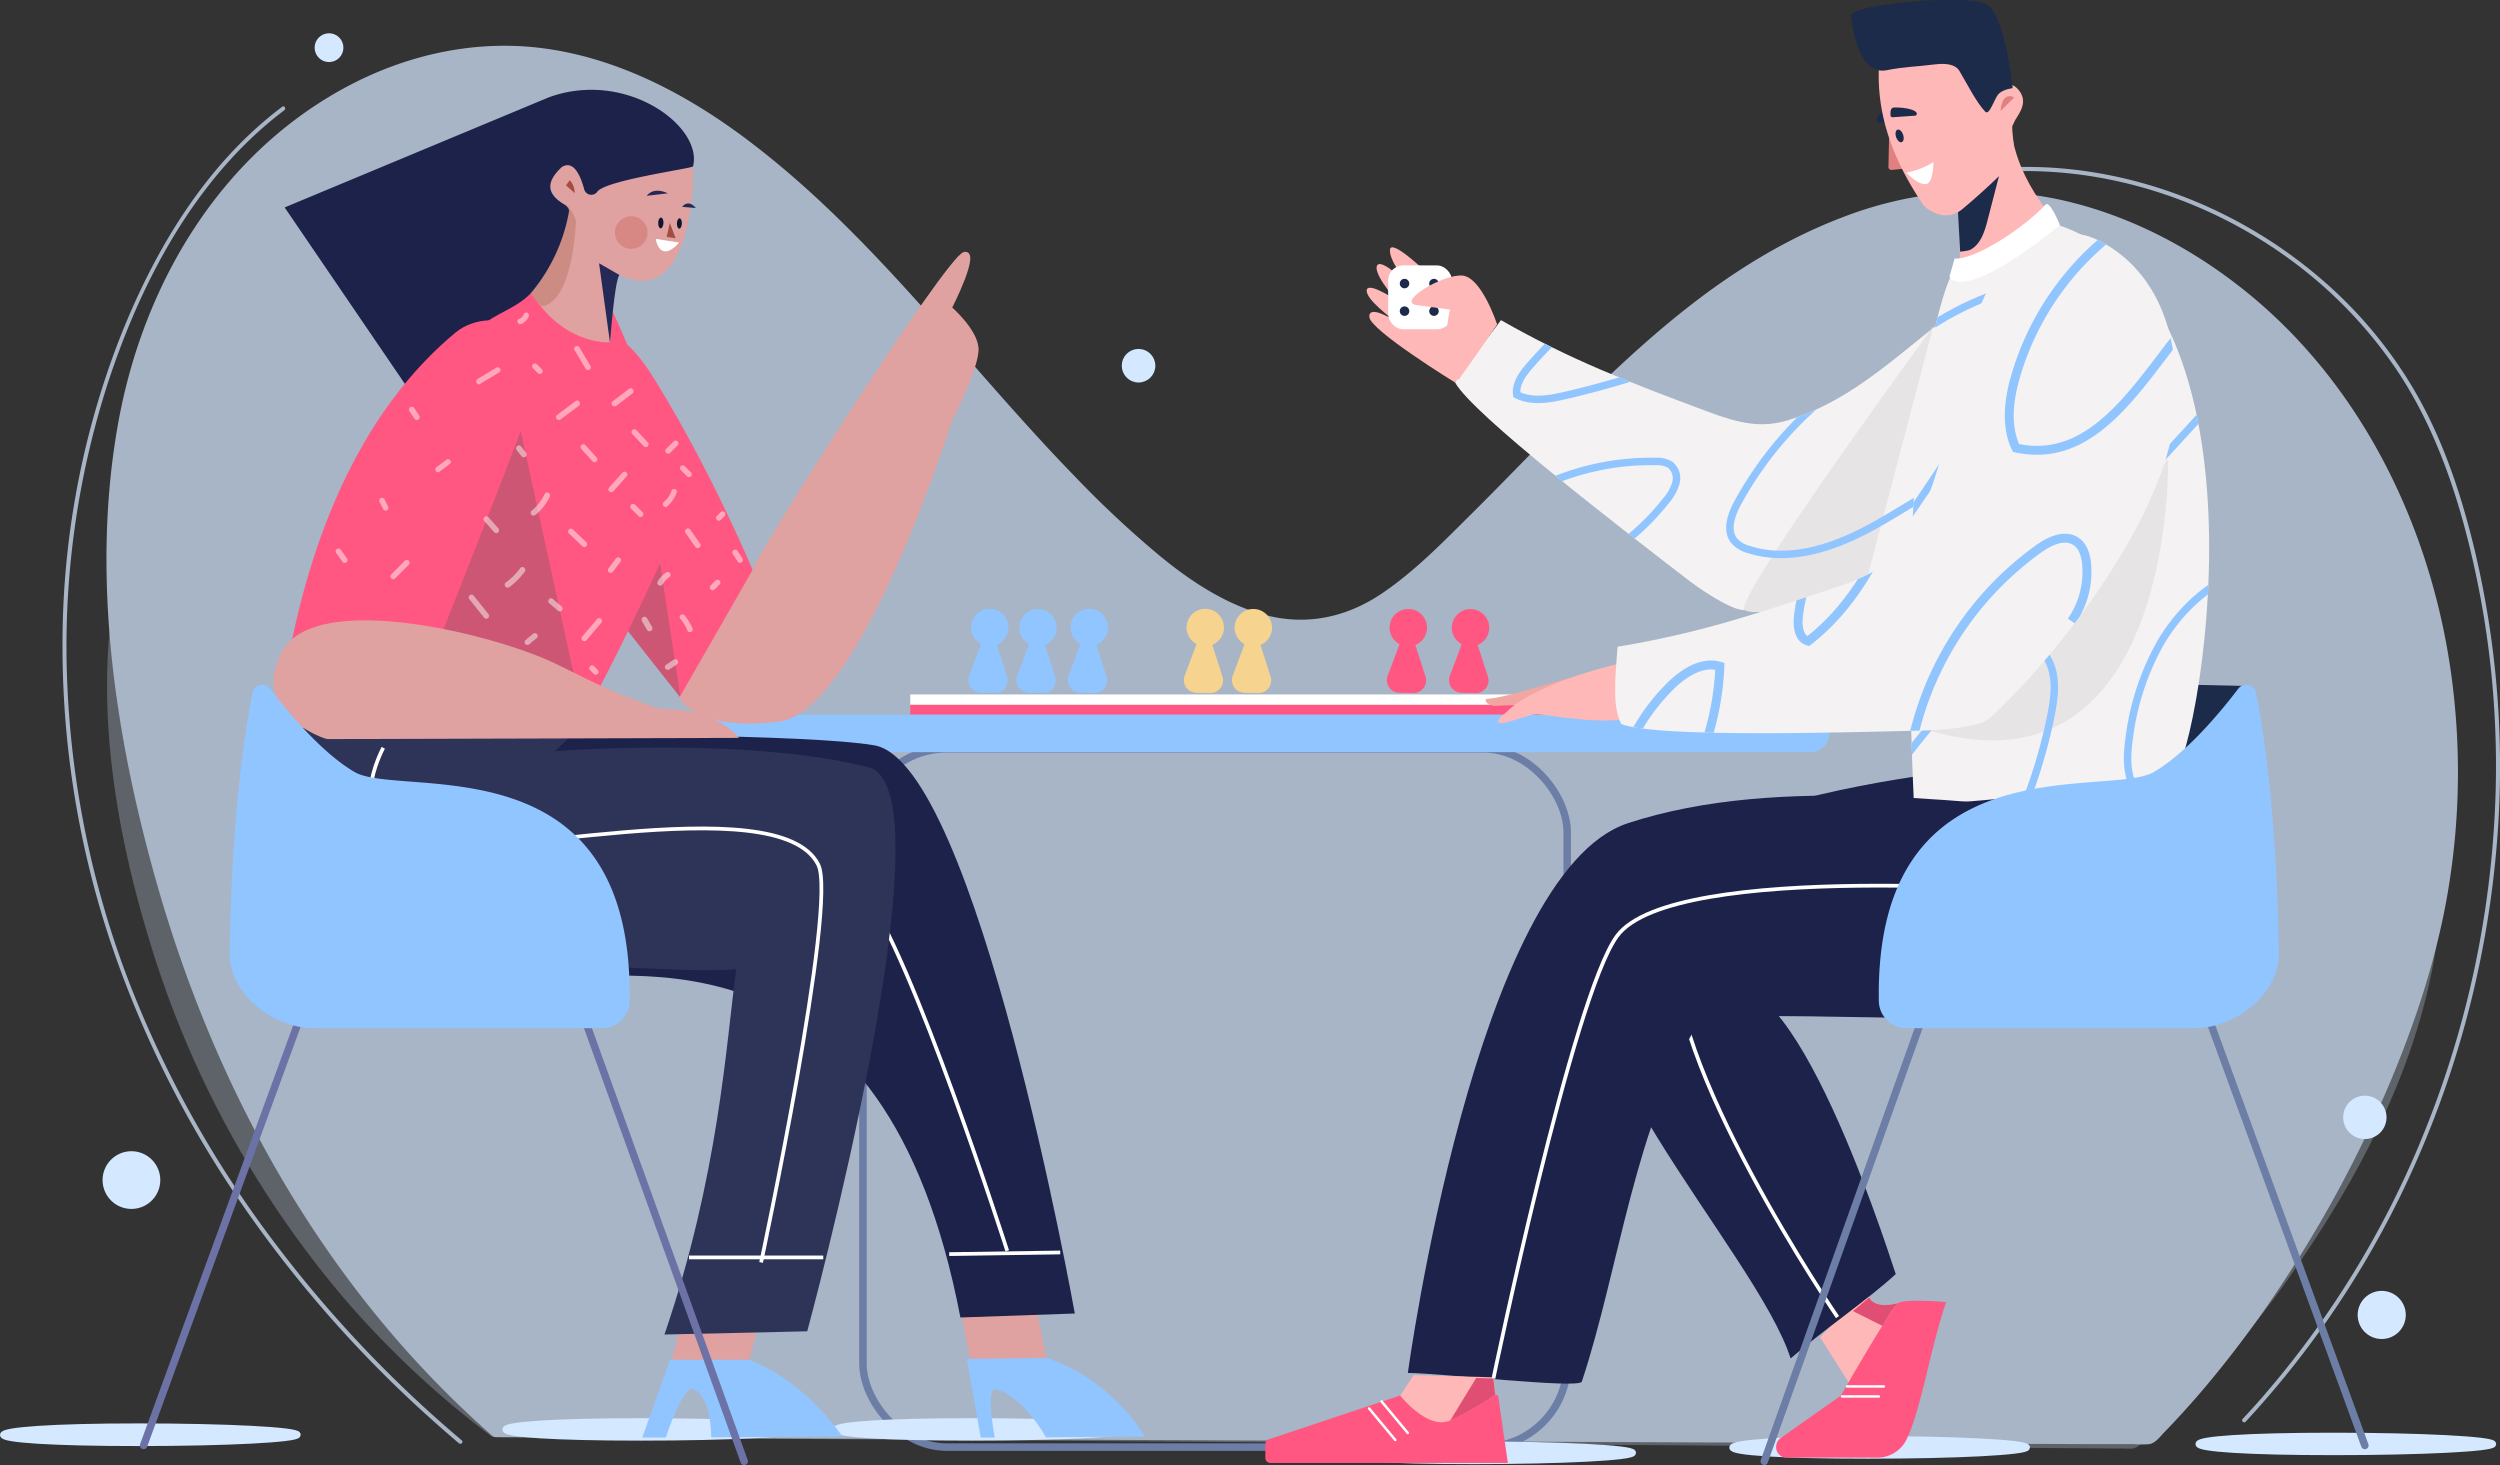 <svg xmlns="http://www.w3.org/2000/svg" xmlns:xlink="http://www.w3.org/1999/xlink" viewBox="0 0 626.72 367.27"><rect x="0" y="0" width="626.72" height="367.27" fill="#333333" stroke="none"/><defs><style>.cls-1,.cls-11,.cls-12,.cls-16,.cls-21,.cls-24,.cls-28,.cls-39{fill:none;}.cls-2{isolation:isolate;}.cls-3{opacity:0.72;}.cls-20,.cls-4,.cls-6{fill:#d4e8ff;}.cls-5{mix-blend-mode:screen;opacity:0.37;}.cls-20,.cls-6{stroke:#d4e8ff;}.cls-16,.cls-20,.cls-21,.cls-24,.cls-28,.cls-30,.cls-31,.cls-36,.cls-6{stroke-miterlimit:10;}.cls-6{stroke-width:1.18px;}.cls-7{fill:#ff5781;}.cls-8{fill:#f6d38e;}.cls-9{fill:#91c5ff;}.cls-10{fill:#fff;}.cls-11{stroke:#6c7ea6;}.cls-11,.cls-12,.cls-21,.cls-39{stroke-linecap:round;}.cls-11,.cls-12,.cls-39{stroke-linejoin:round;}.cls-11,.cls-39{stroke-width:1.88px;}.cls-12,.cls-16,.cls-28{stroke:#91c5ff;}.cls-12{stroke-width:9.37px;}.cls-13{fill:#f4f2f2;}.cls-14{fill:#e6e4e4;}.cls-15{clip-path:url(#clip-path);}.cls-16{stroke-width:1.87px;}.cls-17{fill:#ffb8b8;}.cls-18{fill:#1d2b4a;}.cls-19{fill:#e08080;}.cls-20{stroke-width:1.58px;mix-blend-mode:multiply;}.cls-21,.cls-24{stroke:#fff;}.cls-21{stroke-width:0.63px;}.cls-22{fill:#e04f73;}.cls-23{fill:#1d224a;}.cls-24{stroke-width:0.94px;}.cls-25{fill:#f2a6a2;}.cls-26{clip-path:url(#clip-path-2);}.cls-27{clip-path:url(#clip-path-3);}.cls-28{stroke-width:2.24px;}.cls-29{fill:#cc5673;}.cls-30,.cls-31{fill:#e0a1a1;stroke:#e0a1a1;}.cls-30,.cls-36{stroke-width:0.56px;}.cls-31{stroke-width:0.6px;}.cls-32{fill:#2e3358;}.cls-33{fill:#a34c41;}.cls-34{fill:#242956;}.cls-35{fill:#cc8c83;}.cls-36{fill:#d88884;stroke:#d88884;}.cls-37{fill:#be7e6f;}.cls-38{fill:#11152e;}.cls-39{stroke:#6c72a6;}.cls-40{opacity:0.48;}</style><clipPath id="clip-path"><path class="cls-1" d="M503.41,69.81c3.49-1.68,23.94-5.91,30.13,6.2,5.39,10.54,6.51,28.34-13,47.86-16.87,16.88-57.5,27.42-83.21,29.06-3.48.23-12.67-6.4-13.53-7.07-17.8-13.72-54.63-42-59.05-50,2.4-4.36,6.77-9,11.52-15.61,17.51,10,32,15.52,52,23,7.89,2.95,13.46,4.11,20,2.08C470.44,98.52,483.48,79.4,503.41,69.81Z"/></clipPath><clipPath id="clip-path-2"><path class="cls-1" d="M489.65,68.16c-.06-.7-14.83,26.11-9.83,133.89,0,0,58.12-4.61,64.46-6.61S572.86,74.6,515.16,56.13C515.16,56.13,490.1,72.94,489.65,68.16Z"/></clipPath><clipPath id="clip-path-3"><path class="cls-1" d="M497.66,73.93c1.65-3.5,14.87-19.68,27.3-14.18,10.83,4.79,22.92,17.9,20.08,45.34-2.46,23.74-27.35,57.53-46.28,75-2.56,2.36-13.87,3-15,3-22.46.57-68.85,1.87-77.36-1.6-2.14-4.41-1.59-10.49-.9-19.37,19.91-3.27,34.62-8.13,54.9-14.94,8-2.68,13-5.28,16.86-11C490.16,117,488.24,93.94,497.66,73.93Z"/></clipPath></defs><g class="cls-2"><g id="Layer_2" data-name="Layer 2"><g id="OBJECTS"><g class="cls-3"><path class="cls-4" d="M124.52,358.35c-50.2-44-80.28-107.93-91.59-173.71C26.45,147,26,106.82,42.21,72.22S94.4,10.36,132.45,13.63c21.87,1.88,41.9,13.24,59,27,35.6,28.79,61,68.45,95.77,98.22,13.24,11.34,30.2,21.69,47.15,17.58,9.34-2.25,17.09-8.61,24.18-15.1,20.25-18.53,38.07-39.67,59-57.4S463.66,51.76,491.06,50C525,47.9,558,66.15,579.69,92.31c29.9,36.09,40.09,86.3,31.85,132.44s-39.47,102.4-72.75,135.4Z"/><path class="cls-4" d="M125.88,357c-27.5-24.19-49-54.41-64.59-87.49A327.47,327.47,0,0,1,31.74,161.41c-3.52-37.81,1-79.11,25.49-109.7C67.86,38.44,81.69,27.36,97.55,21a76.43,76.43,0,0,1,50.89-2.31c18.53,5.6,34.78,17,49.14,29.71,14.57,12.87,27.52,27.42,40.33,42s25.37,29.08,39.45,42.27c13.19,12.37,29.28,26.17,48.35,26.64,19.6.48,34.37-16.3,47.12-29,14.58-14.53,28.48-29.79,44.08-43.26,14.58-12.58,31-23.64,49.3-29.95a91.26,91.26,0,0,1,54.69-1.86c35.26,9.9,62.67,38,77.42,70.81,14.9,33.14,17.78,71.57,9.57,106.84-8.28,35.57-25.8,69.51-47.34,98.82a243.91,243.91,0,0,1-17,20.7c-1.34,1.45-2.7,2.89-4.09,4.3-.42.44-2.21,2-.71,1.51a1.63,1.63,0,0,1-.38,0c-2,0-3.94,0-5.91,0l-29.87-.13-48.86-.21-61.28-.27-67.17-.29L259,357l-59.5-.26-45.89-.2-25.72-.11h-3.37c-2.49,0-2.49,3.85,0,3.86l14.24.06,38.17.17,55,.23,65.45.29,68.57.3,65.44.28,55,.24,38.17.17,10.51,0a22.25,22.25,0,0,0,3.74,0c1.57-.28,2.64-1.83,3.71-2.94q2.37-2.43,4.66-4.95,4.3-4.72,8.33-9.68,8.63-10.59,16.17-22a307.78,307.78,0,0,0,27-50c6.95-16.33,12.56-33.36,15.31-50.94a179.52,179.52,0,0,0,.26-54.17c-5.31-35.85-22.33-70.73-50.73-93.86-13.74-11.2-29.9-19.7-47.3-23.47a95.46,95.46,0,0,0-53.77,4.24C424.1,68.68,397.25,100.68,369,128.7c-7.11,7.05-14.33,14.54-22.68,20.14-8.64,5.8-18.38,8-28.57,5.48-10-2.51-19-8.41-26.89-14.88a258.12,258.12,0,0,1-21.29-19.88c-27.26-28-50.36-60.38-81.74-84.15-15-11.38-32.35-20.67-51.25-23.25-16.74-2.29-33.61,1.27-48.54,9C55.7,37.93,36.08,70.64,29.69,105.72c-7,38.31-.91,78.73,9.65,115.84,10.06,35.36,25.82,69.35,47.8,98.91a254.18,254.18,0,0,0,36,39.24C125,361.35,127.75,358.63,125.88,357Z"/><g class="cls-5"><path class="cls-4" d="M123.87,358.38c-49.86-37.48-79.73-91.94-91-148-6.43-32.06-6.86-66.29,9.22-95.76S94,61.94,131.76,64.72c21.72,1.6,41.61,11.29,58.56,23,35.36,24.52,60.58,58.31,95.12,83.67,13.16,9.66,30,18.47,46.84,15,9.28-1.93,17-7.34,24-12.86,20.12-15.8,37.82-33.8,58.66-48.9s45.79-27.44,73-28.91c33.68-1.82,66.5,13.73,88,36,29.71,30.74,39.82,73.52,31.64,112.82s-40,88.68-73.07,116.78Z"/><path class="cls-4" d="M124.77,356.84a234.39,234.39,0,0,1-66.35-79c-15.83-30.43-26.34-65.13-27.77-99.51-.77-18.77,1.64-37.84,9.22-55.14A94.68,94.68,0,0,1,70,85.53,95.66,95.66,0,0,1,115.3,66.89c18.41-2.23,36.77,2,53.32,10.1,33.49,16.3,58.66,44.84,85.32,70C267.11,159.41,281,172.26,297,181c7.82,4.26,16.42,7.44,25.38,7.93s17.31-2.21,24.84-6.77c7.82-4.74,14.86-10.87,21.81-16.76,7.53-6.39,14.88-13,22.34-19.46,14.55-12.61,29.64-24.68,46.74-33.69,16.4-8.65,34.52-14.46,53.16-14.84a109.93,109.93,0,0,1,51.49,12.18,120.16,120.16,0,0,1,62.08,78A126.78,126.78,0,0,1,607,238c-2.52,15.91-8.24,31.15-15.35,45.53a259,259,0,0,1-28.29,44.76,242.45,242.45,0,0,1-16.86,19.38c-2.84,2.92-5.77,5.77-8.79,8.52-.73.67-1.47,1.33-2.21,2-.28.25-2.34,1.86-1,1.41h-.07c-1.17.33-3,0-4.15,0l-10.07-.07L485,359.22l-50.4-.37-60.29-.43-64-.47-62.36-.45-55.29-.4-42.11-.31L127,356.62l-3.08,0c-2.28,0-2.28,3.53,0,3.55l13.06.1,35,.25,51.2.37,61,.44,65.15.48,63.6.46,55.54.4,42,.31,22.12.16a17.24,17.24,0,0,0,1.76,0h.26c1.28-.21,2.21-1.33,3.16-2.16q2.25-2,4.43-4A243.49,243.49,0,0,0,576,317.14c18.77-27.24,34.24-58.76,36-92.29,1.78-34-10.07-68.08-33.41-93C555,106.67,519.69,91.29,485,94.17c-38.41,3.19-70,26.49-98.1,51-7.57,6.61-15.06,13.32-22.77,19.78-7.25,6.07-14.66,12.49-23.23,16.65-18.78,9.11-38.64-.09-54.15-11.39C256,147.78,232,117.65,202.05,94.25,187.69,83,172,73.12,154.55,67.48a92.06,92.06,0,0,0-51.38-1.88,101,101,0,0,0-69.31,63.2C21.58,163.17,27.1,201.9,37.53,236a250.11,250.11,0,0,0,48.1,88.74A233.69,233.69,0,0,0,123,359.91C124.8,361.29,126.57,358.2,124.77,356.84Z"/></g><path class="cls-4" d="M115.75,361.07a305.28,305.28,0,0,1-49.13-52.52A268.42,268.42,0,0,1,32.28,246a235.48,235.48,0,0,1-15.39-74.09A215.45,215.45,0,0,1,26.94,96.34C34.48,73.2,46.13,50.12,64.27,33.47q3.38-3.09,7-5.83c.52-.39,0-1.28-.51-.89C51.34,41.37,38.52,63,29.79,85.37A211.61,211.61,0,0,0,15.67,161,234.24,234.24,0,0,0,28,237a264,264,0,0,0,32.39,64.5,302.23,302.23,0,0,0,47.86,54.39q3.34,3,6.8,5.93c.5.42,1.22-.3.72-.73Z"/><path class="cls-4" d="M504.93,42.92c24.83-.66,49.45,7.63,69.4,22.31a111.78,111.78,0,0,1,25.9,26.63c8.14,11.86,13.47,25.32,17.29,39.13a231.42,231.42,0,0,1,7.66,76.77,246,246,0,0,1-16.9,74.74,234.81,234.81,0,0,1-39.88,66.29q-3,3.52-6.19,6.91c-.44.48.28,1.2.73.72a234.4,234.4,0,0,0,42.69-65,247.32,247.32,0,0,0,19.84-74.94,234.73,234.73,0,0,0-4.87-77.61c-3.34-14.15-7.92-28.22-15.25-40.84a110.25,110.25,0,0,0-23.81-28.39c-18.74-16-42.61-26.1-67.26-27.61-3.11-.19-6.23-.23-9.35-.15-.65,0-.66,1,0,1Z"/></g><circle class="cls-6" cx="285.42" cy="91.68" r="3.62"/><circle class="cls-6" cx="82.48" cy="11.95" r="3.02"/><path class="cls-6" d="M39.59,295.82A6.64,6.64,0,1,0,33,302.47,6.64,6.64,0,0,0,39.59,295.82Z"/><path class="cls-6" d="M602.51,329.65a5.44,5.44,0,1,0-5.44,5.43A5.44,5.44,0,0,0,602.51,329.65Z"/><path class="cls-6" d="M597.68,280.12a4.84,4.84,0,1,0-4.84,4.83A4.84,4.84,0,0,0,597.68,280.12Z"/><path class="cls-7" d="M357.73,157.46a4.69,4.69,0,1,0-4.8,4.58A4.69,4.69,0,0,0,357.73,157.46Z"/><path class="cls-7" d="M354.27,173.75l-3.49-.08a3.17,3.17,0,0,1-2.9-4.29L351.4,160l2.89.07,3.08,9.58A3.18,3.18,0,0,1,354.27,173.75Z"/><circle class="cls-7" cx="368.62" cy="157.35" r="4.69" transform="translate(122.46 473.65) rotate(-75.22)"/><path class="cls-7" d="M369.85,173.75l-3.49-.08a3.17,3.17,0,0,1-2.9-4.29L367,160l2.89.07L373,169.6A3.18,3.18,0,0,1,369.85,173.75Z"/><path class="cls-8" d="M306.83,157.46A4.69,4.69,0,1,0,302,162,4.69,4.69,0,0,0,306.83,157.46Z"/><path class="cls-8" d="M303.38,173.75l-3.5-.08a3.18,3.18,0,0,1-2.9-4.29L300.5,160l2.9.07,3.08,9.58A3.19,3.19,0,0,1,303.38,173.75Z"/><path class="cls-8" d="M318.88,157.46a4.69,4.69,0,1,0-4.8,4.58A4.69,4.69,0,0,0,318.88,157.46Z"/><path class="cls-8" d="M315.43,173.75l-3.5-.08a3.18,3.18,0,0,1-2.9-4.29l3.52-9.43,2.9.07,3.07,9.58A3.18,3.18,0,0,1,315.43,173.75Z"/><path class="cls-9" d="M252.82,157.46A4.69,4.69,0,1,0,248,162,4.69,4.69,0,0,0,252.82,157.46Z"/><path class="cls-9" d="M249.37,173.75l-3.5-.08a3.18,3.18,0,0,1-2.9-4.29l3.52-9.43,2.9.07,3.07,9.58A3.18,3.18,0,0,1,249.37,173.75Z"/><circle class="cls-9" cx="260.18" cy="157.35" r="4.69" transform="translate(28.66 354.45) rotate(-71.57)"/><path class="cls-9" d="M261.42,173.75l-3.5-.08a3.18,3.18,0,0,1-2.9-4.29l3.52-9.43,2.9.07,3.07,9.58A3.18,3.18,0,0,1,261.42,173.75Z"/><path class="cls-9" d="M277.75,157.46A4.69,4.69,0,1,0,273,162,4.69,4.69,0,0,0,277.75,157.46Z"/><path class="cls-9" d="M274.29,173.75l-3.49-.08a3.18,3.18,0,0,1-2.9-4.29l3.52-9.43,2.9.07,3.07,9.58A3.18,3.18,0,0,1,274.29,173.75Z"/><rect class="cls-7" x="228.19" y="176.58" width="161.56" height="2.58"/><rect class="cls-10" x="228.19" y="174.09" width="161.56" height="2.58"/><rect class="cls-11" x="216.33" y="187.72" width="176.55" height="175.05" rx="20.99"/><line class="cls-12" x1="148.55" y1="183.86" x2="453.88" y2="183.86"/><path class="cls-13" d="M503.41,69.81c3.49-1.68,23.94-5.91,30.13,6.2,5.39,10.54,6.51,28.34-13,47.86-16.87,16.88-57.5,27.42-83.21,29.06-3.48.23-12.67-6.4-13.53-7.07-17.8-13.72-54.63-42-59.05-50,2.4-4.36,6.77-9,11.52-15.61,17.51,10,32,15.52,52,23,7.89,2.95,13.46,4.11,20,2.08C470.44,98.52,483.48,79.4,503.41,69.81Z"/><path class="cls-14" d="M484.64,81.84l-17.76,67.62s-26.35,5.71-29.54,3.47S484.64,81.84,484.64,81.84Z"/><g class="cls-15"><path class="cls-16" d="M399.62,76.6a107.11,107.11,0,0,0-16.07,15c-1.83,2.09-3.68,4.6-3.31,7.35,3.73,1.91,8.21,1.11,12.29.16A239.56,239.56,0,0,0,422,90.21"/><path class="cls-16" d="M382.17,124a64.54,64.54,0,0,1,33-8.31,6.34,6.34,0,0,1,3.53.82,4.39,4.39,0,0,1,1.44,4.51,11.3,11.3,0,0,1-2.38,4.36,59.91,59.91,0,0,1-20.1,16.54"/><path class="cls-16" d="M470,90.88a90.77,90.77,0,0,0-34.28,35c-1.63,2.93-3.05,6.83-1.11,9.52a7.17,7.17,0,0,0,3.79,2.35c10,3.23,20.89-.31,30.26-5.34s18.1-11.6,28.09-15"/></g><path class="cls-17" d="M358.44,69.06s-9.76-9.55-10-6.44S353.66,72,353.66,72s-6.85-7.06-8.31-5.61,3.53,7.9,5.2,9.14-7.27-5.19-7.9-2.91,6.86,7.69,6.86,7.69-6.44-4.15-6.23-.83,21.48,16.41,21.48,16.41l10.51-14.64Z"/><rect class="cls-10" x="348" y="66.54" width="16" height="16" rx="3.75"/><path class="cls-18" d="M353.29,78a1.19,1.19,0,1,0-1.19,1.19A1.19,1.19,0,0,0,353.29,78Z"/><path class="cls-18" d="M353.29,71.08a1.19,1.19,0,1,0-1.19,1.2A1.2,1.2,0,0,0,353.29,71.08Z"/><path class="cls-18" d="M360.67,78a1.19,1.19,0,1,0-1.19,1.19A1.19,1.19,0,0,0,360.67,78Z"/><path class="cls-18" d="M360.67,71.08a1.19,1.19,0,1,0-1.19,1.2A1.19,1.19,0,0,0,360.67,71.08Z"/><path class="cls-17" d="M375.27,81.22s-3.8-11.6-8.59-12.13S349.39,76,355.51,76.54l8,1.06s-2.94,10.72,2.12,17.64C365.61,95.24,375.8,81,375.27,81.22Z"/><path class="cls-17" d="M504,29.18c0,15,11.73,26.55,13.17,28.68s-25.79,13.62-25.79,13.62l-.17-16.6S504,22,504,29.18Z"/><path class="cls-18" d="M503.7,34.2l-5.53,21.35c-.71,2.75-1.79,5.89-4.36,7.12a11.92,11.92,0,0,1-2.43.41l-.6-11.15Z"/><path class="cls-18" d="M471,30.79l5.66-.43a.47.47,0,0,0,.43-.49h0a1.83,1.83,0,0,0-1.95-1.68l-2.85-.36c-1,.07-1.86,1.54-1.78,2.54h0A.46.46,0,0,0,471,30.79Z"/><path class="cls-19" d="M473.73,26.85l-.32,15a.74.74,0,0,0,.91.74l4.52-.45Z"/><path class="cls-17" d="M471.13,15c-1.1,13.51,3.51,25.29,11.09,36.48a8.48,8.48,0,0,0,5,2.48,6.54,6.54,0,0,0,4.69-1.51c3.48-2.89,7.63-6.69,10.77-9.8a6,6,0,0,0,2.15-4.89c.08-1.84-.34-3.81-.39-5.73,0-.65.18-.65.53-1.49.68-1.61,4.12-4.95.68-8.41-2.71-2.72-6.4,1.18-7,4.84,0,.22-.52.38-.68.18-2.82-5.4-6.73-13.6-9-19.23C482.72,10.81,478.09,16.08,471.13,15Z"/><path class="cls-18" d="M504.55,22.1s-1.78-18.21-6.51-21-34.25,0-34,2.8c.81,8.11,3.75,14.77,8.94,13.7,4.12-.85,8.08-.93,12-1.45s5.56.53,6.18,1.57c1.82,3,4.25,7.94,6.54,10.3,1,1,2.3-3.25,3.22-4.36C502.07,22.36,504.55,22.1,504.55,22.1Z"/><path class="cls-19" d="M504.94,24.42s-3-1.86-3.43,3.42"/><path class="cls-18" d="M474.44,29.39,480.1,29a.46.46,0,0,0,.42-.49h0c-.07-1-2.94-1.61-5.63-1.56-1,0-1,1.05-.95,2.05h0A.46.46,0,0,0,474.44,29.39Z"/><path class="cls-10" d="M477.91,43.27a19.69,19.69,0,0,0,6.76-2.62s.1,5.3-1.9,5.51S477.91,43.27,477.91,43.27Z"/><path class="cls-18" d="M477.09,33.78c.29.87.13,1.7-.36,1.86s-1.11-.41-1.4-1.28-.12-1.7.36-1.86S476.81,32.91,477.09,33.78Z"/><path class="cls-20" d="M551.17,362c0,1.13,11.87,2,33.9,2s39.9-.91,39.9-2-17.86-2.05-39.9-2.05S551.17,360.85,551.17,362Z"/><path class="cls-20" d="M434.3,362.89c0,1.13,11.87,2,33.9,2s39.9-.92,39.9-2.05-17.87-2.05-39.9-2.05S434.3,361.76,434.3,362.89Z"/><path class="cls-20" d="M335.55,364.25c0,1.13,11.87,2,33.9,2s39.89-.92,39.89-2.05-17.86-2.05-39.89-2.05S335.55,363.12,335.55,364.25Z"/><polygon class="cls-18" points="563.14 171.97 550.99 171.7 543.04 194.17 563.14 171.97"/><path class="cls-17" d="M456.25,335.21l7.42,11.72,12.1-20.23s-7.7,2.35-7.7-3.81Z"/><path class="cls-7" d="M487.86,326.41s-10.44-.88-12.09.29-14.3,23.17-14.3,23.17l-15.09,10.64a2.72,2.72,0,0,0-1.12,2.23h0a2.59,2.59,0,0,0,2.5,2.67h23a8.17,8.17,0,0,0,7.36-4.91C481.69,352.86,483.74,338.72,487.86,326.41Z"/><line class="cls-21" x1="463.05" y1="347.56" x2="472.26" y2="347.56"/><line class="cls-21" x1="461.79" y1="350.07" x2="471.01" y2="350.07"/><path class="cls-22" d="M468.6,325.25s1,3,7.17,1.45c0,0-1.35,1.25-3.85,5.7l-7.42-3.73Z"/><path class="cls-23" d="M525.24,190.52c-33.85,1-107.57,9.25-124.29,37.86s39.28,85.1,47.94,112.17c8.82-7.64,19.19-14.59,26.35-21.15-3.08-9.23-28.26-88-46.82-69.59,16.59,5.47,95.31,8.35,113.41,4.38C536.08,233.31,532.1,210.11,525.24,190.52Z"/><path class="cls-24" d="M525.87,216.34s-102.2-1.66-105.53,20.36c-4.25,28.18,40.3,93.48,40.3,93.48"/><path class="cls-25" d="M398.09,168.77c-1.19-.17-19.4,5.92-24.54,6.35-.21,0-1.25,0-1.14.49.14.68,1.21,1.48,2.86,1.33s6-.18,6-.18C382.22,176.59,398.09,168.77,398.09,168.77Z"/><path class="cls-17" d="M407.69,165.92s-22.24,4.81-30,12.55c0,0-5.6,4.22,1.23,2.26s5.1-1.91,8.56-1.46,21.37,3.26,22.38-.79Z"/><path class="cls-13" d="M489.65,68.16c-.06-.7-14.83,26.11-9.83,133.89,0,0,58.12-4.61,64.46-6.61S572.86,74.6,515.16,56.13C515.16,56.13,490.1,72.94,489.65,68.16Z"/><path class="cls-14" d="M543.53,115.18s1.75,85.76-59.73,68Z"/><g class="cls-26"><path class="cls-16" d="M475.63,192.47c8.31-10.85,16.91-22,28.65-29,1.51-.9,3.21-1.76,5-1.5a6.17,6.17,0,0,1,4.16,3.41c2.26,4.2,1.64,9.32.7,14a131.12,131.12,0,0,1-13,36.1"/><path class="cls-16" d="M539.22,81.56q-8.09,14.66-14.7,30.08c-2,4.62-3.88,9.65-2.76,14.54a3.89,3.89,0,0,0,1,2.06c1.22,1.1,3.16.56,4.62-.2,4.21-2.19,7.57-5.69,10.82-9.16,7.49-8,14.83-16.1,22.17-24.23"/><path class="cls-16" d="M474.45,89.12a76.32,76.32,0,0,1,26.69-15.73c1.68-.57,3.55-1.07,5.16-.33,1.83.83,2.68,3,2.52,5a14.56,14.56,0,0,1-2.09,5.59,482.45,482.45,0,0,1-42.51,65"/><path class="cls-16" d="M560.38,143.89c-7.83,3.41-14.23,9.68-18.61,17a65.12,65.12,0,0,0-8,24.16c-.67,4.69-.84,9.93,2.09,13.65a4.79,4.79,0,0,0,3.1,2,6.08,6.08,0,0,0,3.48-1.12q5.37-3,10.48-6.52"/></g><path class="cls-13" d="M497.66,73.93c1.65-3.5,14.87-19.68,27.3-14.18,10.83,4.79,22.92,17.9,20.08,45.34-2.46,23.74-27.35,57.53-46.28,75-2.56,2.36-13.87,3-15,3-22.46.57-68.85,1.87-77.36-1.6-2.14-4.41-1.59-10.49-.9-19.37,19.91-3.27,34.62-8.13,54.9-14.94,8-2.68,13-5.28,16.86-11C490.16,117,488.24,93.94,497.66,73.93Z"/><path class="cls-10" d="M490,64.81l-1.29,4.51s2.25,7.54,27.7-12.88c0,0-2.53-6.3-3.61-5.15C507.43,57.08,495.06,65.23,490,64.81Z"/><g class="cls-27"><path class="cls-28" d="M405.86,193.61a50.23,50.23,0,0,1,12.94-21.67c3.32-3.26,7.89-6.23,12.36-4.91a70.48,70.48,0,0,1-6.07,25.79"/><path class="cls-28" d="M455.06,140.75a38.31,38.31,0,0,0-4.24,14.05c-.24,2.33.21,5.34,2.47,5.92,14.41-11.08,21.34-29.06,27.61-46.12"/><path class="cls-28" d="M478.63,190A80.25,80.25,0,0,1,511,137.63c2.73-1.95,6.42-3.75,9.27-2,2,1.24,2.68,3.77,2.85,6.1a21.92,21.92,0,0,1-3.8,14"/><path class="cls-28" d="M531.06,57.42A70.36,70.36,0,0,0,505.38,94c-1.77,6-2.67,12.65,0,18.3,21.14,4.64,32.33-19.32,45-33.32"/></g><path class="cls-23" d="M537.72,205.13c-43.22-3.76-91.54-11.26-129.66,1.25s-55.13,137.81-55.13,137.81c8.14,0,43,4.05,43.61,2.17,9.31-27.93,13.4-65.44,29.68-90.49,1.93-3,77.72,1,110.87-.63,2.63-11,6.33-19.06,4.39-28.81S534.36,204.84,537.72,205.13Z"/><polygon class="cls-17" points="351.03 349.83 354.39 344.73 374.39 345.28 374.84 349.83 365.44 362.36 348.53 352.33 351.03 349.83"/><path class="cls-7" d="M351,349.83s6.89,8.77,12.53,6.26a81.67,81.67,0,0,0,11.08-6.33.63.63,0,0,1,1,.44L378,366.74H318.46a1.25,1.25,0,0,1-1.25-1.25V362a1.25,1.25,0,0,1,.86-1.19Z"/><line class="cls-21" x1="346.34" y1="351.32" x2="352.91" y2="359.22"/><line class="cls-21" x1="343.21" y1="353.08" x2="349.78" y2="360.98"/><path class="cls-22" d="M370.07,345.43l-6.51,10.66a74.31,74.31,0,0,0,11.27-6.45l-.47-4.08Z"/><path class="cls-24" d="M515.49,223.82s-96-8.31-110.1,10.81c-11.1,15-31,110.93-31,110.93"/><line class="cls-11" x1="554.12" y1="256.41" x2="592.84" y2="362.36"/><line class="cls-11" x1="482.25" y1="254.15" x2="442.28" y2="366.33"/><path class="cls-9" d="M471,250.93a6.92,6.92,0,0,0,6.9,6.82h72.34c10,0,21-8.45,21-18.48,0,0,0-37-5.69-65.6a2.51,2.51,0,0,0-4.46-1c-4.5,5.92-13,16.14-21.17,20.88C528.39,200.21,469.93,185.17,471,250.93Z"/><path class="cls-7" d="M135.89,94.54A11.81,11.81,0,0,1,146.45,82.1c4.8-.41,10.78,2.07,17,12,14.57,23.19,25.35,49.08,25.35,49.08s-18.64,33.89-18.22,31.72S138.18,144.75,135.89,94.54Z"/><polygon class="cls-29" points="157.36 87.97 170.6 174.91 154.45 154.44 157.36 87.97"/><path class="cls-30" d="M188.82,143.19c.73-3.71,48.72-78.9,52.88-79.74s-3.33,13.71-3.33,13.71,6.23,5.41,6.65,10-6.65,18.28-6.65,18.28-22.85,72.7-43.21,75.2-24.56-5.71-24.56-5.71Z"/><path class="cls-20" d="M126.72,358.36c0,1.13,11.87,2,33.9,2s39.9-.92,39.9-2.05-17.86-2-39.9-2S126.72,357.23,126.72,358.36Z"/><path class="cls-20" d="M209.62,358.36c0,1.13,11.87,2,33.9,2s39.89-.92,39.89-2.05-17.86-2-39.89-2S209.62,357.23,209.62,358.36Z"/><path class="cls-20" d="M.79,359.72c0,1.13,11.87,2,33.9,2s39.9-.92,39.9-2.05-17.87-2.05-39.9-2.05S.79,358.59.79,359.72Z"/><path class="cls-7" d="M121.87,79.58c-23.21,21.93-20.56,55.93-35,106.55l54,3.37c15.78-27.05,29.09-58.43,29.09-58.43s-5.68-32.35-17.74-55.65c-.79-1.51-3.11-2.45-6-3A27.69,27.69,0,0,0,121.87,79.58Z"/><polygon class="cls-29" points="126.61 90.04 145.72 177.71 95.87 179.37 126.61 90.04"/><polygon class="cls-31" points="241.44 329.94 244.5 345.87 262.93 345.26 259.76 329.26 241.44 329.94"/><path class="cls-23" d="M85.4,187.43S54.54,247.8,131.6,245.6c28.47-.81,90.25-14.16,109.16,84.68l28.68-1s-24.63-137.95-50.23-142.43c-16.27-2.85-79.56-2.71-79.56-2.71Z"/><path class="cls-24" d="M107.09,188.09s-5.82,19.11,12.46,24.1,84.75-3.74,96.8,11.22,36.15,90.15,36.15,90.15"/><line class="cls-24" x1="237.96" y1="314.39" x2="265.79" y2="313.98"/><polygon class="cls-31" points="171.09 331.91 167.75 344.72 186.81 344.11 190.32 329.67 171.09 331.91"/><path class="cls-32" d="M79.37,177.19s-51.83,69.31,44.86,64.62c17.53-.85,49.12,2.37,60.34,1.12-2.57,18.8-4.36,51.73-18,91.62l35.79-.81s37-136,15.33-141.42c-31.18-7.79-78.61-4-78.61-4l6.33-6Z"/><path class="cls-30" d="M173.27,41.75c.63.47.53,37.06-18.75,26.43,0,0-1.52,3.71-1.77,17.35,0,0-11.54.75-19.45-12.53,0,0,8.06-17.77,9.31-20.79,0,0-8.09-5.76-3.11-10.66,0,0,6.27-4.26,7.9,5.74a8.13,8.13,0,0,0,4.27-7.75c-.26-5.63,5.44-4,6.66-1,0,0,1.6,3.16,4.43-.66,0,0,.83,2.24,4.14,3.07C168.33,41.33,173.27,41.75,173.27,41.75Z"/><path class="cls-33" d="M141.89,46.46l.94-1.27a4.56,4.56,0,0,1,1.23,3.22"/><path class="cls-34" d="M155.27,68.93,150.18,66l2.75,20S154,70.63,155.27,68.93Z"/><path class="cls-35" d="M144.38,55.75c-1.43,22-8.72,21-8.72,21s-2.9-3-2.74-3.8l9.53-21.09S144.48,54.22,144.38,55.75Z"/><path class="cls-9" d="M242.39,340.65l3.46,19.73,3.52,0s-2.5-13,.41-12.11c7,2.06,12.44,12.06,12.44,12.06L287,360.1s-8-14.16-24.46-19.65Z"/><path class="cls-9" d="M168,340.86l-7,19.52,5.89,0s4.38-13.48,7.09-12.11c4.51,2.27,4.3,12.06,4.3,12.06l32.9-.21s-9.3-14.06-23.44-19.24Z"/><path class="cls-34" d="M167.41,48.47s-3.33-1.84-5.29.61"/><path class="cls-34" d="M174.42,52.14s-1.7-2.36-3.44-.28"/><path class="cls-23" d="M71.36,52,137.58,24.4c19.36-7.06,38.69,7.26,36.16,17.3-.14.53-22,3.47-24,6.36a1.85,1.85,0,0,1-3.29-.61c-.87-3.27-2.62-7.43-5.59-5.59-5.09,4.69-2.67,7.53,1,9.63l.28.3a1.83,1.83,0,0,1,.52,1.13,43.5,43.5,0,0,1-9.4,20.35C129.42,77.8,121,79.44,118.89,84c-9,19.88,2.44,41.34,2.44,41.34Z"/><path class="cls-7" d="M114.15,83.4c4.84-4,12.91-4.36,17.14.31,3.22,3.57,3.15,14-1,25-9.68,25.62-23.79,60.7-23.79,60.7S68.23,175,70.22,174,75.53,115.56,114.15,83.4Z"/><path class="cls-30" d="M81.93,185s-19.31-6-11-21.5,53.76-4.06,68.69,3.35c12.24,6.07,13.36,6.63,19.3,8.76,2.24.8,4.53,2.07,7.32,2.41,13.14,0,18.44,6.68,18.44,6.68h0L81.93,185"/><path class="cls-36" d="M159.75,54.8a3.81,3.81,0,1,1-5,2A3.82,3.82,0,0,1,159.75,54.8Z"/><line class="cls-37" x1="172.12" y1="56.68" x2="170.29" y2="62.37"/><path class="cls-38" d="M165,55.87c0,.75.24,1.37.6,1.38s.68-.58.72-1.32-.24-1.37-.6-1.39S165,55.12,165,55.87Z"/><path class="cls-38" d="M169.69,56c0,.71.22,1.3.57,1.32s.65-.55.68-1.27-.22-1.3-.57-1.32S169.72,55.23,169.69,56Z"/><polygon class="cls-33" points="167.12 59.4 167.91 55.9 169.38 59.72 167.12 59.4"/><path class="cls-10" d="M164.39,59.87l5.85.94s-2,2.49-3.74,2.18S164.39,59.87,164.39,59.87Z"/><path class="cls-24" d="M96.08,187.47s-10.6,19.32,6.23,24.3,92.85-15,102.82,5c4.87,9.73-14.33,99.71-14.33,99.71"/><line class="cls-24" x1="172.73" y1="315.22" x2="206.38" y2="315.22"/><line class="cls-39" x1="74.73" y1="256.41" x2="36" y2="362.36"/><line class="cls-39" x1="144.89" y1="250.83" x2="186.56" y2="366.33"/><path class="cls-9" d="M157.83,250.93a6.9,6.9,0,0,1-6.89,6.82H78.6c-10,0-21-8.45-21-18.48,0,0,0-37,5.7-65.6a2.5,2.5,0,0,1,4.45-1c4.5,5.92,13,16.14,21.17,20.88C100.45,200.21,158.92,185.17,157.83,250.93Z"/><g class="cls-40"><path class="cls-10" d="M84.25,138.59l1.56,2.18a.73.73,0,0,0,.42.33.78.78,0,0,0,.54-.07.72.72,0,0,0,.25-1l-1.56-2.18a.72.72,0,0,0-.42-.32.69.69,0,0,0-.54.07.71.71,0,0,0-.25,1Z"/><path class="cls-10" d="M99.07,145l3.42-3.43a.7.7,0,0,0-1-1L98.07,144a.72.72,0,0,0,0,1,.74.74,0,0,0,1,0Z"/><path class="cls-10" d="M95.16,125.82l.93,1.87a.71.71,0,0,0,.42.32.71.71,0,0,0,.8-1l-.94-1.87a.77.77,0,0,0-.42-.33.73.73,0,0,0-.54.08.71.71,0,0,0-.25,1Z"/><path class="cls-10" d="M110.14,118.28l2.49-1.87A.77.77,0,0,0,113,116a.78.78,0,0,0-.07-.54.74.74,0,0,0-.42-.32.7.7,0,0,0-.55.07l-2.49,1.87a.72.72,0,0,0-.32.42.69.69,0,0,0,.07.54.71.71,0,0,0,.42.32.68.68,0,0,0,.54-.07Z"/><path class="cls-10" d="M102.64,103.07l1.24,1.87a.75.75,0,0,0,.42.32.68.68,0,0,0,.54-.07.71.71,0,0,0,.26-1l-1.25-1.87a.75.75,0,0,0-.42-.32.68.68,0,0,0-.54.07.7.7,0,0,0-.25,1Z"/><path class="cls-10" d="M120.44,96.19l4.68-2.81a.7.7,0,0,0-.71-1.21L119.73,95a.73.73,0,0,0-.25,1,.72.72,0,0,0,1,.25Z"/><path class="cls-10" d="M117.7,150.26l3.74,4.68a.71.71,0,0,0,1-1l-3.74-4.67a.71.71,0,0,0-1,0,.73.73,0,0,0,0,1Z"/><path class="cls-10" d="M127.59,147.26a18.87,18.87,0,0,0,4-4,.72.72,0,0,0-.25-1,.72.72,0,0,0-1,.26c-.07.08-.13.17-.2.26l0,0a1.47,1.47,0,0,0-.1.13l-.42.5c-.28.32-.57.63-.87.94s-.61.59-.94.87l-.5.41-.1.09s-.15.11-.09.06-.07.06-.08.07l-.16.11a.73.73,0,0,0-.25,1,.71.71,0,0,0,1,.25Z"/><path class="cls-10" d="M121.43,130.64l2.49,2.81a.7.7,0,0,0,1,0,.72.72,0,0,0,0-1l-2.49-2.81a.7.7,0,0,0-1,0,.72.72,0,0,0,0,1Z"/><path class="cls-10" d="M134.27,129.07a13.71,13.71,0,0,0,3.54-4.5.72.72,0,0,0-.25-1,.71.71,0,0,0-1,.25c-.2.41-.43.82-.67,1.21-.12.19-.25.38-.38.57l-.19.27a1.71,1.71,0,0,0-.11.14c-.08.11.1-.12-.05.06a12.78,12.78,0,0,1-1.93,2,.72.72,0,0,0,0,1,.74.74,0,0,0,1,0Z"/><path class="cls-10" d="M129.54,112.87l1.25,1.56a.69.69,0,0,0,1,0,.67.67,0,0,0,.21-.5l0-.18a.61.61,0,0,0-.18-.31l-1.24-1.56a.7.7,0,0,0-1,0,.7.7,0,0,0-.2.5l0,.18a.87.87,0,0,0,.18.31Z"/><path class="cls-10" d="M140.4,105.24l4.65-3.46a.73.73,0,0,0,.25-1,.72.72,0,0,0-1-.25L139.69,104a.71.71,0,0,0,.71,1.22Z"/><path class="cls-10" d="M133.59,92.31l1.25,1.24a.73.73,0,0,0,.5.21.71.71,0,0,0,.49-.21.67.67,0,0,0,.21-.49.71.71,0,0,0-.21-.5l-1.24-1.25a.77.77,0,0,0-.5-.2.68.68,0,0,0-.7.7.77.77,0,0,0,.2.5Z"/><path class="cls-10" d="M130.54,81.27a3.52,3.52,0,0,0,1.25-.8,3.29,3.29,0,0,0,.79-1.25.7.7,0,0,0-1-.79.8.8,0,0,0-.32.42.3.3,0,0,1,0,.08l.08-.16a3.67,3.67,0,0,1-.36.6l.11-.14a3.05,3.05,0,0,1-.48.47l.15-.1a2.84,2.84,0,0,1-.61.35l.17-.07-.09,0a.84.84,0,0,0-.42.32.76.76,0,0,0-.07.55.71.71,0,0,0,.87.49Z"/><path class="cls-10" d="M144.06,87.81l2.78,4.69a.71.71,0,0,0,1.22-.71l-2.79-4.69a.72.72,0,0,0-1-.25.7.7,0,0,0-.25,1Z"/><path class="cls-10" d="M154.41,101.8l4.06-3.11a.71.71,0,0,0,.25-1,.7.7,0,0,0-1-.25l-4.06,3.11a.7.7,0,1,0,.71,1.21Z"/><path class="cls-10" d="M145.75,112.56l2.8,3.12a.71.71,0,0,0,1,0,.72.72,0,0,0,0-1l-2.8-3.11a.7.7,0,0,0-1,0,.71.71,0,0,0,0,1Z"/><path class="cls-10" d="M158.52,108.82l2.87,3.06a.7.7,0,0,0,1-1l-2.87-3.06a.7.7,0,0,0-1,0,.72.72,0,0,0,0,1Z"/><path class="cls-10" d="M153.69,123.24q1.68-1.9,3.37-3.79a.72.72,0,0,0,0-1,.7.7,0,0,0-1,0l-3.38,3.78a.71.71,0,0,0,1,1Z"/><path class="cls-10" d="M142.64,133.74q1.67,1.6,3.35,3.19a.7.7,0,0,0,1-1l-3.36-3.19a.71.71,0,0,0-1,0,.7.7,0,0,0,0,1Z"/><path class="cls-10" d="M158.21,127.52l1.87,1.87a.71.71,0,0,0,1,0,.72.72,0,0,0,0-1l-1.87-1.87a.71.71,0,0,0-1,0,.72.72,0,0,0,0,1Z"/><path class="cls-10" d="M153.7,143.27c.63-.83,1.25-1.67,1.87-2.5a.64.64,0,0,0,.07-.54.71.71,0,0,0-.32-.42.73.73,0,0,0-.54-.07.88.88,0,0,0-.42.32c-.62.84-1.25,1.67-1.87,2.5a.72.72,0,0,0-.07.54.71.71,0,0,0,.32.42.73.73,0,0,0,.54.07.8.8,0,0,0,.42-.32Z"/><path class="cls-10" d="M137.64,151.2l2.19,1.87a.74.74,0,0,0,.49.2.7.7,0,0,0,.5-1.2c-.73-.62-1.46-1.24-2.18-1.87a.73.73,0,0,0-1,0,.73.73,0,0,0,0,1Z"/><path class="cls-10" d="M147,160.53l3.72-4.38a.73.73,0,0,0,0-1,.72.72,0,0,0-1,0L146,159.53a.72.72,0,0,0,0,1,.71.71,0,0,0,1,0Z"/><path class="cls-10" d="M132.72,161.48l1.87-1.56a.71.71,0,0,0,0-1,.7.7,0,0,0-1,0l-1.87,1.56a.71.71,0,0,0,0,1,.73.73,0,0,0,.5.21.78.78,0,0,0,.5-.21Z"/><path class="cls-10" d="M147.93,168l.93.94a.73.73,0,0,0,.5.21.6.6,0,0,0,.27-.06.57.57,0,0,0,.23-.15.7.7,0,0,0,.2-.5.74.74,0,0,0-.2-.49l-.94-.94a.72.72,0,0,0-.5-.2.45.45,0,0,0-.27.06.44.44,0,0,0-.22.14.67.67,0,0,0-.21.5.71.71,0,0,0,.21.49Z"/><path class="cls-10" d="M168,113.52c.63-.62,1.25-1.25,1.87-1.87a.7.7,0,0,0-1-1L167,112.53a.7.7,0,1,0,1,1Z"/><path class="cls-10" d="M170.67,117.86l1.56,1.56a.73.73,0,0,0,1,0,.72.72,0,0,0,.2-.5.77.77,0,0,0-.2-.5l-1.56-1.56a.77.77,0,0,0-.5-.2.68.68,0,0,0-.7.7.77.77,0,0,0,.2.5Z"/><path class="cls-10" d="M167.31,126.9a8.54,8.54,0,0,0,2.35-3.43.7.7,0,0,0-.49-.87.72.72,0,0,0-.86.49c0,.08-.06.15-.08.22s.05-.13,0,0l0,.09c-.06.14-.13.28-.2.41a8.3,8.3,0,0,1-.49.81l-.14.19-.06.08s.09-.12,0,0l-.3.35a8.5,8.5,0,0,1-.68.66.72.72,0,0,0,0,1,.74.74,0,0,0,1,0Z"/><path class="cls-10" d="M171.85,133.58l2.42,3.47a.74.74,0,0,0,1,.26.72.72,0,0,0,.25-1l-2.43-3.47a.71.71,0,0,0-1-.25.7.7,0,0,0-.25,1Z"/><path class="cls-10" d="M180.7,130.32l.94-.93a.72.72,0,0,0,.2-.5.42.42,0,0,0-.06-.27.46.46,0,0,0-.14-.23.72.72,0,0,0-.5-.2.77.77,0,0,0-.5.2l-.93.94a.71.71,0,0,0-.21.49.67.67,0,0,0,.06.28.54.54,0,0,0,.15.22.69.69,0,0,0,1,0Z"/><path class="cls-10" d="M166.19,146.39a6.9,6.9,0,0,1,.42-.63l-.11.14a6.58,6.58,0,0,1,1.06-1.05l-.14.11c.11-.08.22-.17.33-.24a.73.73,0,0,0,.33-.42.78.78,0,0,0-.07-.54.72.72,0,0,0-1-.26,6.87,6.87,0,0,0-2.08,2.18.71.71,0,1,0,1.22.71Z"/><path class="cls-10" d="M160.93,155.71l1.26,2.18a.7.7,0,0,0,1,.25.71.71,0,0,0,.25-1c-.42-.73-.84-1.45-1.25-2.18a.73.73,0,0,0-1-.25.72.72,0,0,0-.25,1Z"/><path class="cls-10" d="M170.66,155.26c.1.11.19.21.28.33l.07.08s.11.14,0,.06,0,0,0,0l.06.09a8.59,8.59,0,0,1,.5.73c.15.25.29.49.42.75l.21.41a1.67,1.67,0,0,1,.08.2s.06.12,0,0,0,.06,0,.06a.75.75,0,0,0,.32.42.68.68,0,0,0,.54.07.7.7,0,0,0,.49-.86,12.09,12.09,0,0,0-2.09-3.41.71.71,0,0,0-1,1Z"/><path class="cls-10" d="M179.15,147.77l1.24-1.25a.69.69,0,0,0,.21-.49.73.73,0,0,0-.21-.5.71.71,0,0,0-1,0l-1.25,1.25a.68.68,0,0,0-.2.49.7.7,0,0,0,.2.5.73.73,0,0,0,.5.21.75.75,0,0,0,.5-.21Z"/><path class="cls-10" d="M183.69,138.88l1.24,1.87a.71.71,0,0,0,.42.32.68.68,0,0,0,.54-.07.7.7,0,0,0,.25-1l-1.23-1.87a.73.73,0,0,0-.42-.33.78.78,0,0,0-.54.07.73.73,0,0,0-.26,1Z"/><path class="cls-10" d="M167.79,167.82l1.87-1.24a.78.78,0,0,0,.32-.42.77.77,0,0,0-.07-.54.72.72,0,0,0-1-.26l-1.87,1.25a.73.73,0,0,0-.33.42.78.78,0,0,0,.07.54.72.72,0,0,0,1,.25Z"/></g></g></g></g></svg>